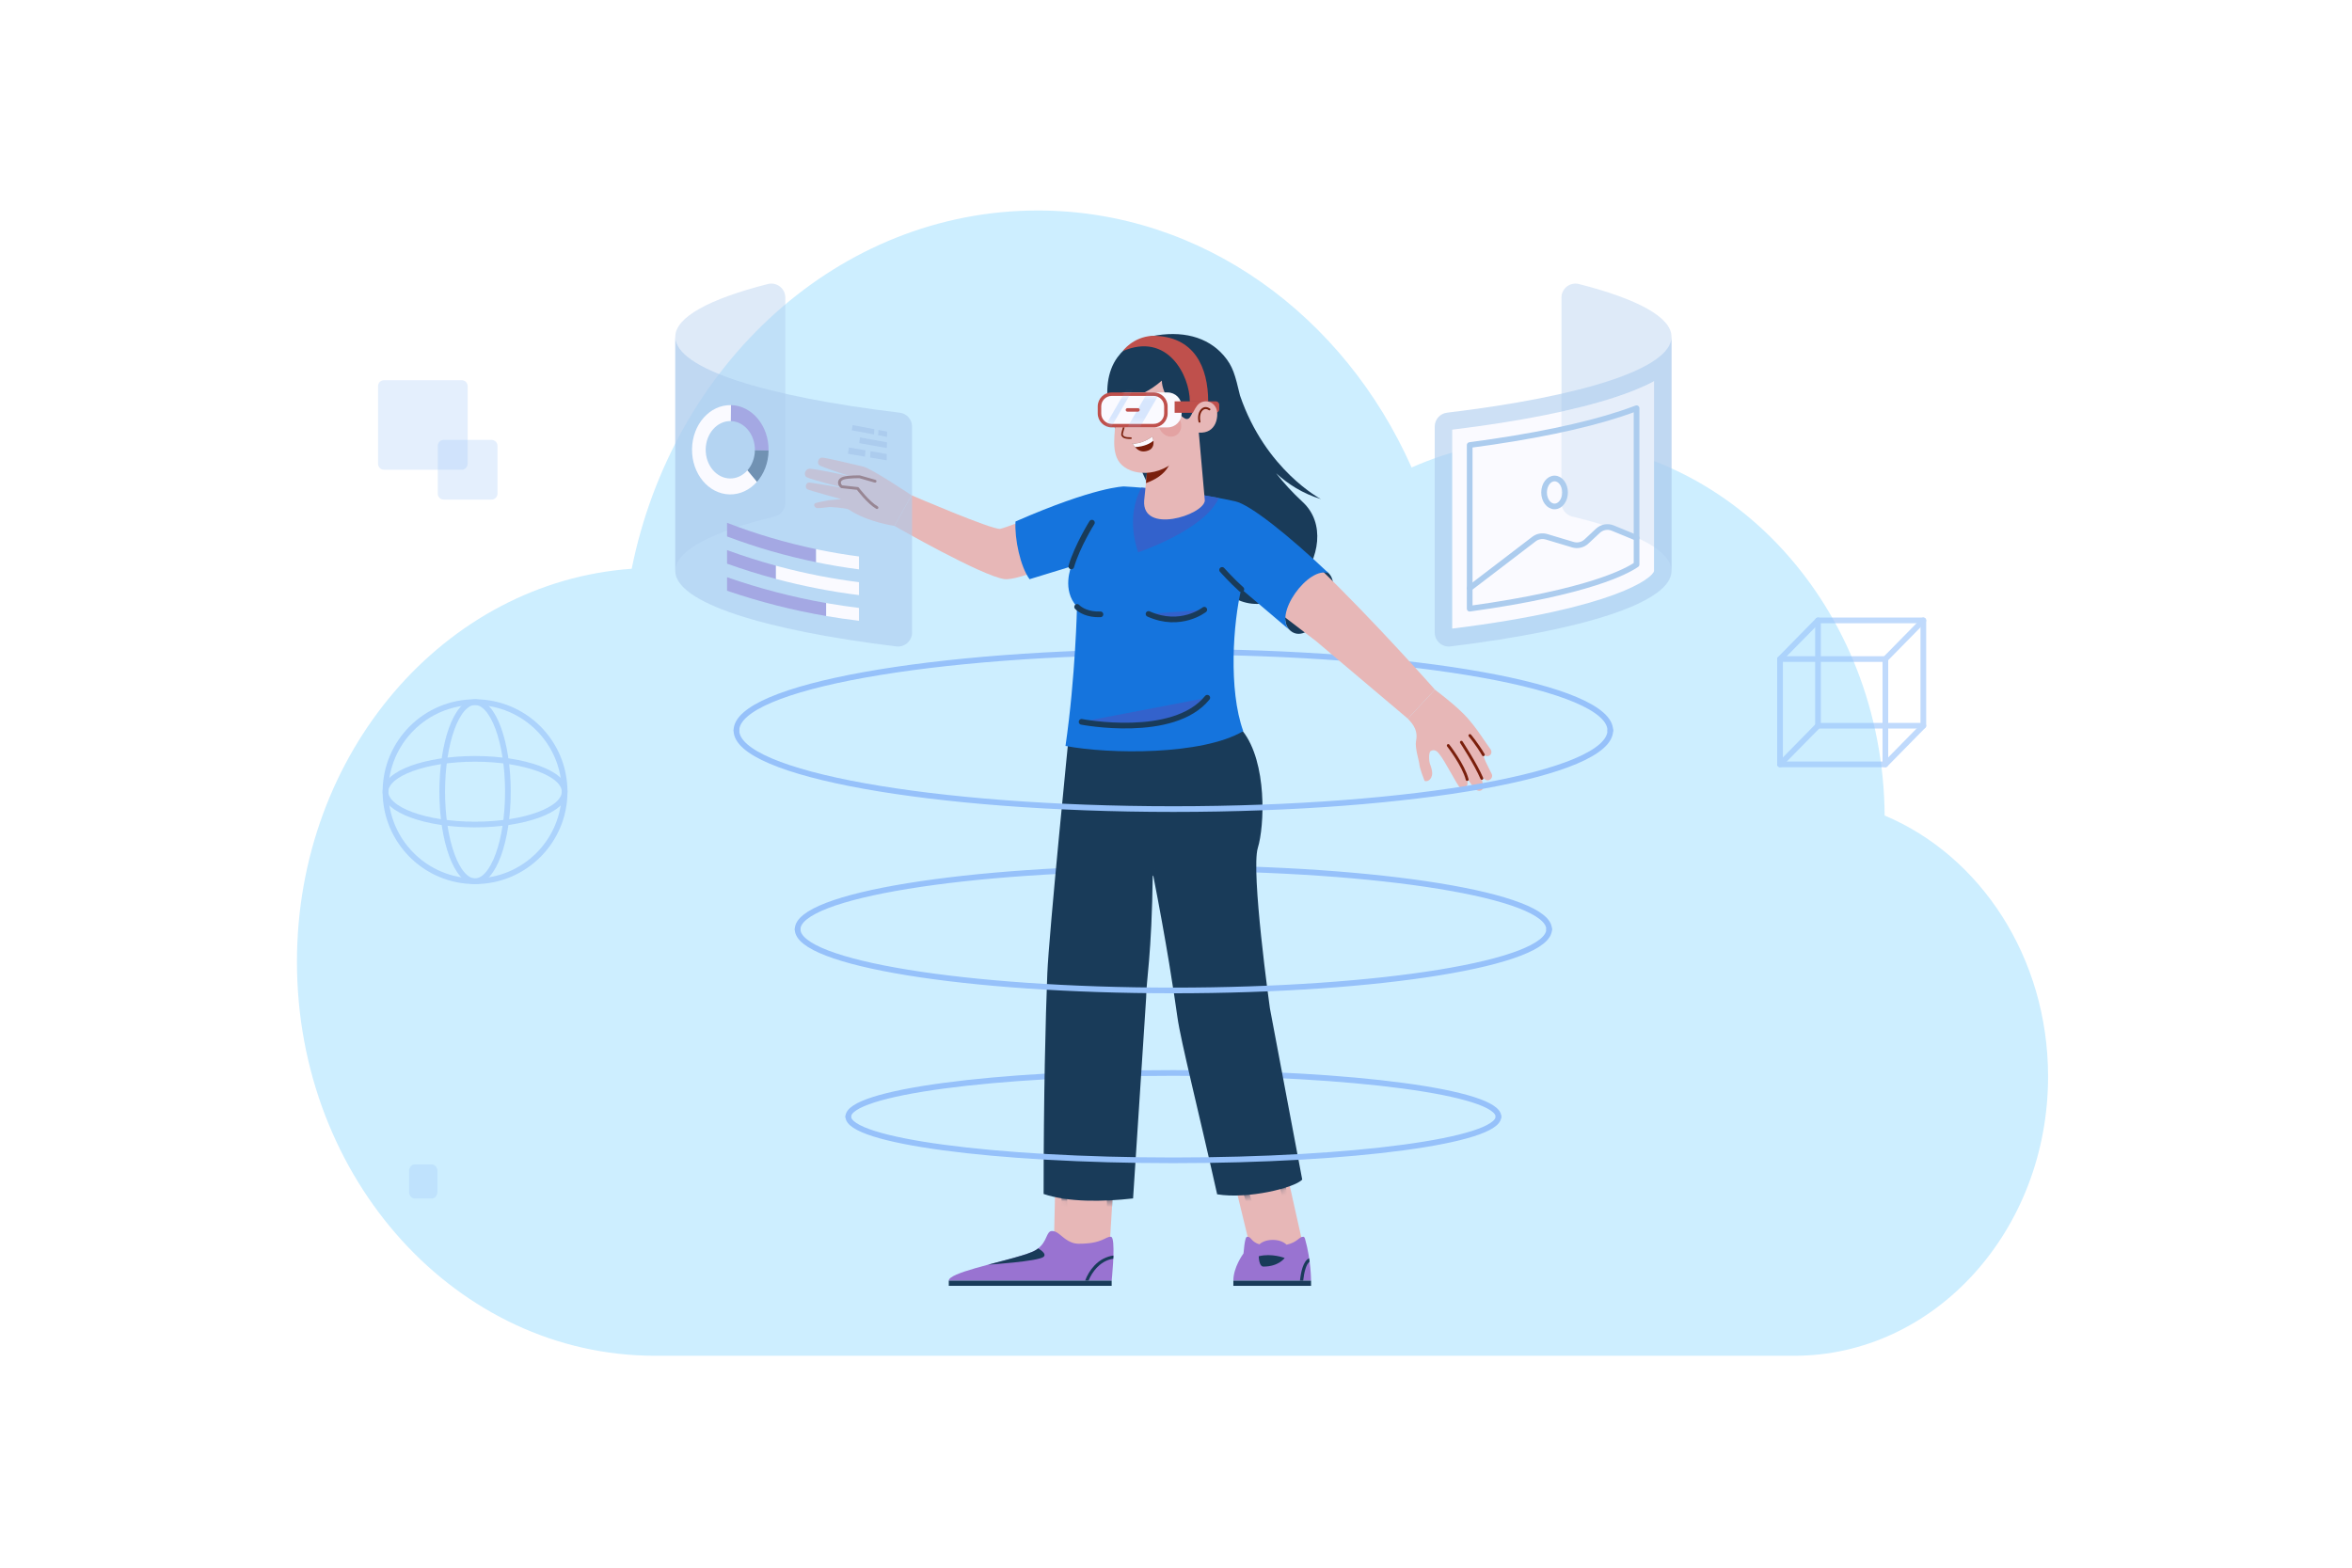 <svg width="414" height="276" viewBox="0 0 414 276" fill="none" xmlns="http://www.w3.org/2000/svg">
<rect width="414" height="276" fill="white"/>
<path d="M370 29H43V247H370V29Z" fill="white"/>
<path d="M331.736 143.578C331.458 107.009 304.446 77.458 271.154 77.458C263.132 77.458 255.48 79.189 248.473 82.305C236.574 55.515 211.577 37.059 182.658 37.059C147.684 37.059 118.456 64.051 111.19 100.134C78.297 102.462 52.27 132.543 52.27 169.331C52.27 207.636 80.486 238.69 115.292 238.69H315.829C340.502 238.69 360.503 216.677 360.503 189.523C360.502 168.538 348.552 150.635 331.736 143.578Z" fill="#CDEEFF"/>
<g opacity="0.6">
<path d="M83.619 155.148C92.327 155.148 99.386 148.089 99.386 139.381C99.386 130.673 92.327 123.613 83.619 123.613C74.911 123.613 67.852 130.673 67.852 139.381C67.852 148.089 74.911 155.148 83.619 155.148Z" stroke="#96C1FA" stroke-miterlimit="10"/>
<path d="M83.619 155.148C86.812 155.148 89.4 148.089 89.4 139.381C89.4 130.673 86.812 123.613 83.619 123.613C80.426 123.613 77.838 130.673 77.838 139.381C77.838 148.089 80.426 155.148 83.619 155.148Z" stroke="#96C1FA" stroke-miterlimit="10"/>
<path d="M83.619 145.162C92.327 145.162 99.386 142.574 99.386 139.381C99.386 136.188 92.327 133.6 83.619 133.6C74.911 133.6 67.852 136.188 67.852 139.381C67.852 142.574 74.911 145.162 83.619 145.162Z" stroke="#96C1FA" stroke-miterlimit="10"/>
</g>
<path d="M140.396 163.607C140.396 157.661 170.009 152.84 206.538 152.84C243.068 152.84 272.68 157.66 272.68 163.607" stroke="#96C1FA" stroke-miterlimit="10" stroke-linecap="round" stroke-linejoin="round"/>
<path d="M149.316 196.591C149.316 192.344 174.935 188.9 206.537 188.9C238.139 188.9 263.757 192.344 263.757 196.591" stroke="#96C1FA" stroke-miterlimit="10" stroke-linecap="round" stroke-linejoin="round"/>
<path d="M129.627 128.6C129.627 120.954 164.06 114.756 206.536 114.756C249.012 114.756 283.446 120.954 283.446 128.6" stroke="#96C1FA" stroke-miterlimit="10" stroke-linecap="round" stroke-linejoin="round"/>
<path d="M185.733 209.426L185.52 218.443L195.269 220.151L195.902 209.799L185.733 209.426Z" fill="#E7B7B7"/>
<path d="M167.004 225.463L195.675 225.464C195.675 225.464 196.288 219.692 195.828 218.124C195.758 217.882 195.66 217.74 195.531 217.736C194.5 217.709 194.101 218.965 189.866 218.967C188.017 218.966 186.918 217.508 186.048 216.987C185.956 216.927 185.865 216.879 185.776 216.85C184.127 216.251 184.595 217.957 183.144 219.428C182.936 219.643 182.68 219.856 182.371 220.052C182.27 220.117 182.147 220.187 182.005 220.251C181.962 220.272 181.915 220.296 181.867 220.32L181.852 220.326C181.77 220.364 181.68 220.401 181.586 220.441C181.348 220.542 181.076 220.642 180.774 220.746C180.477 220.846 180.152 220.954 179.806 221.06C179.802 221.063 179.802 221.063 179.794 221.062C175.233 222.453 167.009 224.093 167.004 225.463Z" fill="#9973D1"/>
<path d="M195.676 225.461H167.006V226.377H195.676V225.461Z" fill="#193B59"/>
<path d="M195.985 221.043C194.751 221.209 193.599 221.796 192.644 222.802C191.885 223.602 191.342 224.56 191.006 225.464H191.604C191.924 224.678 192.414 223.86 193.051 223.189C193.663 222.545 194.631 221.795 195.964 221.602C195.972 221.415 195.979 221.228 195.985 221.043Z" fill="#193B59"/>
<path d="M183.699 221.269C184.186 220.842 183.501 220.248 182.747 219.781C182.63 219.874 182.507 219.965 182.37 220.052C182.269 220.118 182.146 220.187 182.004 220.252C181.961 220.273 181.914 220.296 181.866 220.32L181.851 220.326C181.768 220.364 181.679 220.401 181.585 220.442C181.347 220.542 181.075 220.642 180.773 220.746C180.475 220.846 180.151 220.955 179.805 221.06C179.801 221.064 179.801 221.064 179.793 221.062C178.129 221.571 175.978 222.111 173.916 222.66C173.921 222.659 182.777 222.076 183.699 221.269Z" fill="#193B59"/>
<path d="M217.268 208.08L220.201 220.151H229.568L226.794 207.74L217.268 208.08Z" fill="#E7B7B7"/>
<path d="M230.773 225.464H217.096C217.096 223.129 218.769 220.827 218.876 220.681C218.876 220.675 218.876 220.675 218.881 220.675C218.971 219.608 219.094 218.643 219.246 218.126C219.313 217.885 219.415 217.744 219.538 217.739C220.296 217.716 220.156 218.598 221.672 219.069C221.935 218.834 222.677 218.289 224.035 218.289C225.534 218.289 226.287 218.957 226.466 219.142C228.454 218.699 228.628 217.716 229.42 217.739C229.549 217.744 229.65 217.885 229.717 218.126C230.773 221.826 230.773 225.464 230.773 225.464Z" fill="#9973D1"/>
<path d="M230.773 225.463H217.096V226.379H230.773V225.463Z" fill="#193B59"/>
<path d="M221.57 221.17C223.85 220.589 226.13 221.474 226.13 221.474C226.13 221.474 225.082 222.99 222.391 222.99C221.57 222.99 221.57 221.17 221.57 221.17Z" fill="#193B59"/>
<path d="M230.439 221.531C229.374 221.978 228.973 224.018 228.822 225.465H229.387C229.543 224.042 229.901 222.546 230.521 222.124C230.497 221.931 230.469 221.733 230.439 221.531Z" fill="#193B59"/>
<path d="M184.35 171.366C184.039 179.228 183.697 192.923 183.697 210.204C188.005 211.671 194.122 211.603 199.445 210.988L201.746 175.655C201.746 172.617 202.733 168.33 202.911 153.71C205.404 166.433 206.634 174.696 207.257 179.128C207.855 183.372 210.963 195.567 214.245 210.264C219.669 211.153 227.83 209.138 229.219 207.678L223.528 177.511C223.528 177.511 220.146 153.349 221.406 149.264C222.569 145.493 223.092 134.264 218.739 128.699H188.215C188.215 128.699 184.62 164.568 184.35 171.366Z" fill="#193B59"/>
<mask id="mask0_5813_2921" style="mask-type:luminance" maskUnits="userSpaceOnUse" x="183" y="128" width="47" height="84">
<path d="M188.215 128.699H218.739C223.093 134.264 222.569 145.493 221.406 149.264C220.146 153.349 223.528 177.511 223.528 177.511L229.219 207.678C227.83 209.138 219.669 211.153 214.245 210.264C210.963 195.567 207.855 183.372 207.257 179.128C206.634 174.696 205.404 166.433 202.911 153.71C202.733 168.33 201.746 172.617 201.746 175.655L199.445 210.988C194.122 211.603 188.005 211.67 183.697 210.204C183.697 192.923 184.039 179.228 184.35 171.366C184.62 164.568 188.215 128.699 188.215 128.699Z" fill="white"/>
</mask>
<g mask="url(#mask0_5813_2921)">
<path d="M187.65 216.727C185.629 194.691 192.198 122.836 192.198 122.836L200.384 125.288C193.107 160.734 195.527 217.736 195.527 217.736L220.593 213.945C208.266 176.095 205.235 125.288 205.235 125.288L212.505 126.526C212.915 157.904 227.468 215.913 227.468 215.913" stroke="#193B59" stroke-miterlimit="10" stroke-linecap="round" stroke-linejoin="round"/>
<path d="M202.909 153.709C202 145.675 202 140.824 202 140.824" stroke="#193B59" stroke-miterlimit="10" stroke-linecap="round" stroke-linejoin="round"/>
</g>
<path d="M214.528 103.258C204.315 93.147 199.548 79.464 199.548 79.464C195.539 77.117 193.007 67.934 196.696 62.907C198.266 60.766 200.364 59.671 202.692 59.201C207.989 58.132 212.506 59.243 215.403 62.592C217.041 64.485 217.408 66.056 218.261 69.61V69.616C222.753 82.782 232.522 87.869 232.522 87.869C229.305 86.897 226.705 85.224 224.628 83.316C225.897 84.96 227.441 86.656 229.305 88.385C237.373 95.864 224.746 113.376 214.528 103.258Z" fill="#193B59"/>
<path d="M188.477 98.021C188.477 98.021 179.503 102.28 176.816 101.952C172.955 101.482 157.432 92.588 157.432 92.588L160.452 87.199C160.452 87.199 174.62 93.291 176.04 93.109C176.74 93.022 181.809 90.986 187.13 89.176L188.477 98.021Z" fill="#E7B7B7"/>
<path d="M160.452 87.198C160.452 87.198 153.413 82.479 151.922 82.136C150.431 81.793 145.191 80.526 144.677 80.561C143.99 80.607 143.779 81.557 144.213 81.905C144.6 82.214 149.589 83.842 149.589 83.842C149.589 83.842 143.363 82.449 142.405 82.528C141.727 82.583 141.366 83.655 142.013 84.027C142.651 84.393 148.739 85.957 148.739 85.957C148.739 85.957 142.682 84.936 142.408 84.946C141.814 84.966 141.633 85.874 142.12 86.143C142.528 86.369 148.077 87.879 148.077 87.879C148.077 87.879 146.085 88.033 145.807 88.076C145.461 88.13 143.607 88.515 143.48 88.594C143.131 88.813 143.349 89.411 143.872 89.457C144.206 89.487 145.763 89.31 145.994 89.263C146.112 89.239 149.011 89.454 149.356 89.685C152.694 91.932 157.43 92.588 157.43 92.588L160.452 87.198Z" fill="#E7B7B7"/>
<path d="M154.362 89.365C152.846 88.499 150.966 86.001 150.966 86.001L148.144 85.689C147.602 85.272 147.563 84.476 148.447 84.19C149.331 83.903 151.319 83.945 151.319 83.945L154.03 84.72" stroke="#7A1F0C" stroke-width="0.5" stroke-miterlimit="10" stroke-linecap="round" stroke-linejoin="round"/>
<path d="M233.911 100.957C236.834 103.94 230.643 114.014 227.153 111.051C223.663 108.088 230.693 97.673 233.911 100.957Z" fill="#193B59"/>
<path d="M247.812 126.527C248.056 126.899 249.73 128.125 249.258 130.434C249.021 131.588 249.768 133.931 249.801 134.303C249.906 135.496 250.621 137.028 250.737 137.437C250.788 137.617 251.784 137.669 252.057 136.511C252.165 136.054 252.067 135.462 251.697 134.46C251.503 133.933 251.457 132.428 251.831 132.23C252.305 131.978 252.729 132.023 253.205 132.575C254.421 133.984 256.517 138.383 257.026 138.673C257.445 138.913 258.541 138.667 258.287 137.583C258.035 136.499 259.072 138.343 259.564 138.821C260.51 139.743 261.308 138.881 261.109 138.282C260.639 136.866 260.845 136.815 261.383 137.221C262.067 137.737 262.898 136.947 262.583 136.279C262.464 136.026 260.537 132.401 261.302 132.961C262.04 133.503 262.948 132.67 262.291 131.803C261.72 131.049 260.067 128.527 259.409 127.746C258.545 126.722 257.796 125.392 252.57 121.412L247.812 126.527Z" fill="#E7B7B7"/>
<path d="M260.833 137.039C259.742 134.487 257.229 130.672 257.229 130.672" stroke="#7A1F0C" stroke-width="0.5" stroke-miterlimit="10" stroke-linecap="round" stroke-linejoin="round"/>
<path d="M261.103 132.878C260.001 130.999 258.729 129.492 258.729 129.492" stroke="#7A1F0C" stroke-width="0.5" stroke-miterlimit="10" stroke-linecap="round" stroke-linejoin="round"/>
<path d="M258.255 137.237C257.598 134.679 254.92 131.25 254.92 131.25" stroke="#7A1F0C" stroke-width="0.5" stroke-miterlimit="10" stroke-linecap="round" stroke-linejoin="round"/>
<path d="M252.571 121.413L247.813 126.528L231.666 112.881L223.092 106.317L229.134 97.234L231.674 99.459C241.963 109.366 252.571 121.413 252.571 121.413Z" fill="#E7B7B7"/>
<path d="M187.55 131.328C189.318 119.132 189.572 106.808 189.572 106.808C186.837 103.864 188.569 99.721 188.569 99.721L181.225 101.972C179.611 99.784 178.565 94.886 178.752 91.813C192.854 85.641 197.851 85.641 197.851 85.641C197.851 85.641 207.621 86.111 217.42 88.259C220.041 88.831 226.819 94.24 233.911 100.958C230.432 99.444 223.82 108.399 227.154 111.051L218.488 103.694C217.077 109.582 216.195 121.371 218.836 128.72C211.602 132.995 195.23 132.793 187.55 131.328Z" fill="#1574DD"/>
<path d="M202.166 108.09C207.829 110.636 211.979 107.344 211.979 107.344L202.166 108.09Z" fill="#3362CC"/>
<path d="M202.166 108.09C207.829 110.636 211.979 107.344 211.979 107.344" stroke="#193B59" stroke-miterlimit="10" stroke-linecap="round" stroke-linejoin="round"/>
<path d="M218.501 103.751C216.846 102.285 215.115 100.34 215.115 100.34L218.501 103.751Z" fill="#3362CC"/>
<path d="M218.501 103.751C216.846 102.285 215.115 100.34 215.115 100.34" stroke="#193B59" stroke-miterlimit="10" stroke-linecap="round" stroke-linejoin="round"/>
<path d="M189.596 106.846C190.113 107.376 191.44 108.248 193.701 108.159L189.596 106.846Z" fill="#3362CC"/>
<path d="M189.596 106.846C190.113 107.376 191.44 108.248 193.701 108.159" stroke="#193B59" stroke-miterlimit="10" stroke-linecap="round" stroke-linejoin="round"/>
<path d="M188.568 99.721C189.64 96.083 192.198 92.016 192.198 92.016L188.568 99.721Z" fill="#3362CC"/>
<path d="M188.568 99.721C189.64 96.083 192.198 92.016 192.198 92.016" stroke="#193B59" stroke-miterlimit="10" stroke-linecap="round" stroke-linejoin="round"/>
<path d="M212.506 122.84C206.537 130.217 190.383 127.084 190.383 127.084L212.506 122.84Z" fill="#3362CC"/>
<path d="M212.506 122.84C206.537 130.217 190.383 127.084 190.383 127.084" stroke="#193B59" stroke-miterlimit="10" stroke-linecap="round" stroke-linejoin="round"/>
<path d="M214.531 87.671C209.117 86.65 204.011 86.115 200.909 85.856C197.95 91.303 200.35 97.236 200.35 97.236C200.35 97.236 212.078 93.297 214.531 87.671Z" fill="#3362CC"/>
<path d="M212.076 88.153L211.994 87.223C207.939 86.552 204.229 86.149 201.625 85.918L201.394 88.153C200.819 91.456 201.394 94.589 201.394 94.589C201.394 94.589 211.688 90.99 212.076 88.153Z" fill="#3362CC"/>
<path d="M202.538 74.24C202.687 75.83 201.395 88.149 201.395 88.149C201.002 94.074 211.771 90.728 212.075 88.149L210.696 72.594L202.538 74.24Z" fill="#E7B7B7"/>
<path d="M201.709 85.06C206.716 83.257 206.219 79.864 206.219 79.864L202.209 79.719C202.051 81.543 201.864 83.493 201.709 85.06Z" fill="#7A1F0C"/>
<path d="M196.884 67.037C195.303 69.55 196.37 70.914 196.37 73.416C196.37 76.1 195.342 79.908 197.494 81.893C199.722 83.949 204.881 84.049 208.412 79.596C211.978 75.1 211.167 67.597 207.292 65.659C203.979 64.002 199.07 63.56 196.884 67.037Z" fill="#E7B7B7"/>
<path d="M199.071 77.286C197.842 77.286 197.598 77.039 197.406 76.717C197.286 76.516 197.396 76.124 197.654 75.256C197.832 74.658 198.033 73.981 198.14 73.361C198.154 73.283 198.224 73.232 198.307 73.244C198.385 73.257 198.437 73.332 198.423 73.41C198.313 74.046 198.1 74.762 197.929 75.338C197.784 75.825 197.603 76.431 197.64 76.55C197.772 76.771 197.908 76.999 199.07 76.999C199.15 76.999 199.214 77.063 199.214 77.143C199.214 77.222 199.15 77.286 199.071 77.286Z" fill="#7A1F0C"/>
<path d="M207.641 73.816C208.212 74.891 207.906 76.172 206.956 76.677C206.007 77.181 204.773 76.719 204.202 75.644C203.63 74.568 203.936 73.287 204.886 72.782C205.836 72.278 207.069 72.74 207.641 73.816Z" fill="#E3A2A2"/>
<path d="M202.845 76.856C201.804 77.601 200.271 78.26 199.291 78.037C199.839 78.792 200.497 79.894 202.114 79.321C203.111 78.968 203.23 77.933 202.845 76.856Z" fill="#7A1F0C"/>
<path d="M203.022 77.585C202.992 77.35 202.934 77.104 202.845 76.856C202.715 76.949 202.577 77.041 202.433 77.129C202.147 77.307 201.837 77.474 201.521 77.616C200.732 77.971 199.904 78.176 199.291 78.036C199.446 78.25 199.61 78.49 199.802 78.713C201.435 78.615 202.435 78.096 203.022 77.585Z" fill="#FAFAFF"/>
<path d="M201.47 72.186C201.47 72.707 201.221 73.13 200.915 73.13C200.609 73.13 200.361 72.707 200.361 72.186C200.361 71.664 200.609 71.242 200.915 71.242C201.221 71.242 201.47 71.665 201.47 72.186Z" fill="#193B59"/>
<path d="M199.932 70.461C200.08 70.8 200.641 70.271 201.397 70.218C202.028 70.174 202.745 70.473 203.007 70.705C203.057 70.251 202.425 69.672 201.567 69.615C200.298 69.531 199.932 70.461 199.932 70.461Z" fill="#193B59"/>
<path d="M200.916 71.241C200.42 71.163 199.932 71.252 199.932 71.252L200.916 71.548V71.241Z" fill="#193B59"/>
<path d="M197.335 72.595C197.335 73.027 197.129 73.377 196.875 73.377C196.622 73.377 196.416 73.026 196.416 72.595C196.416 72.162 196.622 71.812 196.875 71.812C197.129 71.812 197.335 72.163 197.335 72.595Z" fill="#193B59"/>
<path d="M197.561 71.025C197.486 71.453 196.897 70.961 196.451 71.137C196.044 71.297 195.724 71.598 195.577 71.849C195.446 71.559 195.673 70.973 196.228 70.751C197.051 70.421 197.561 71.025 197.561 71.025Z" fill="#193B59"/>
<path d="M196.876 71.813C196.379 71.735 196.088 71.817 196.088 71.817L196.876 72.062V71.813Z" fill="#193B59"/>
<path d="M208.055 63.362C204.577 61.822 199.797 61.127 197.338 63.127C194.523 65.416 195.291 69.426 195.291 69.426C196.878 70.37 200.239 70.706 204.508 67.008C204.508 69.447 207.182 72.86 208.483 73.632C209.668 74.335 209.736 72.257 210.715 71.427C211.013 71.292 211.532 64.902 208.055 63.362Z" fill="#193B59"/>
<path d="M205.528 75.244H198.144C196.785 75.244 195.684 74.142 195.684 72.783V71.553C195.684 70.193 196.786 69.092 198.144 69.092H205.528C206.887 69.092 207.988 70.194 207.988 71.553V72.783C207.988 74.142 206.887 75.244 205.528 75.244Z" fill="#FAFAFF"/>
<path d="M203.067 75.242H195.683C194.324 75.242 193.223 74.14 193.223 72.781V71.551C193.223 70.191 194.325 69.09 195.683 69.09H203.067C204.426 69.09 205.527 70.192 205.527 71.551V72.781C205.528 74.14 204.426 75.242 203.067 75.242Z" fill="#BF504C"/>
<path d="M193.838 72.782V71.551C193.838 70.531 194.664 69.705 195.684 69.705H203.067C204.087 69.705 204.913 70.531 204.913 71.551V72.782C204.913 73.801 204.087 74.628 203.067 74.628H195.684C194.664 74.628 193.838 73.801 193.838 72.782Z" fill="#FAFAFF"/>
<path d="M213.995 72.678H206.758V70.656H213.995C214.335 70.656 214.611 70.932 214.611 71.272V72.063C214.611 72.403 214.335 72.678 213.995 72.678Z" fill="#BF504C"/>
<mask id="mask1_5813_2921" style="mask-type:luminance" maskUnits="userSpaceOnUse" x="193" y="69" width="12" height="6">
<path d="M193.836 72.782V71.551C193.836 70.531 194.662 69.705 195.682 69.705H203.065C204.085 69.705 204.911 70.531 204.911 71.551V72.782C204.911 73.801 204.085 74.628 203.065 74.628H195.682C194.662 74.628 193.836 73.801 193.836 72.782Z" fill="white"/>
</mask>
<g mask="url(#mask1_5813_2921)">
<g opacity="0.35">
<path d="M200.683 66.392L199.809 65.887L193.828 76.245L194.703 76.75L200.683 66.392Z" fill="#96C1FA"/>
<path d="M204.413 68.7L202.762 67.746L196.781 78.105L198.433 79.058L204.413 68.7Z" fill="#96C1FA"/>
</g>
</g>
<path d="M200.298 72.475H198.452C198.283 72.475 198.145 72.337 198.145 72.167C198.145 71.997 198.282 71.859 198.452 71.859H200.298C200.468 71.859 200.606 71.997 200.606 72.167C200.606 72.337 200.468 72.475 200.298 72.475Z" fill="#BF504C"/>
<path d="M209.434 70.704C209.434 66.104 205.487 58.386 197.617 61.825C197.617 61.825 199.375 59.319 202.859 59.121C210.254 59.121 212.666 64.692 212.666 70.704H209.434Z" fill="#BF504C"/>
<path d="M210.713 71.424C211.703 70.141 213.695 70.526 214.163 72.136C214.485 73.244 214.166 76.375 211.014 76.163C208.085 75.966 209.988 72.364 210.713 71.424Z" fill="#E7B7B7"/>
<path d="M211.135 74.413C211.058 74.413 210.988 74.36 210.969 74.282C210.731 73.306 211.001 72.291 211.614 71.866C212.018 71.584 212.504 71.606 212.981 71.932C213.059 71.985 213.079 72.092 213.026 72.171C212.973 72.249 212.866 72.269 212.788 72.216C212.431 71.973 212.093 71.95 211.81 72.148C211.317 72.489 211.099 73.372 211.303 74.201C211.325 74.293 211.268 74.386 211.177 74.408C211.162 74.411 211.149 74.413 211.135 74.413Z" fill="#7A1F0C"/>
<path d="M272.68 163.607C272.68 169.554 243.068 174.375 206.538 174.375C170.009 174.375 140.396 169.554 140.396 163.607" stroke="#96C1FA" stroke-miterlimit="10" stroke-linecap="round" stroke-linejoin="round"/>
<path d="M283.446 128.6C283.446 136.245 249.012 142.443 206.536 142.443C164.06 142.443 129.627 136.245 129.627 128.6" stroke="#96C1FA" stroke-miterlimit="10" stroke-linecap="round" stroke-linejoin="round"/>
<path d="M263.757 196.59C263.757 200.837 238.139 204.281 206.537 204.281C174.935 204.281 149.316 200.837 149.316 196.59" stroke="#96C1FA" stroke-miterlimit="10" stroke-linecap="round" stroke-linejoin="round"/>
<path opacity="0.4" d="M138.232 52.391V88.542C138.232 89.677 137.45 90.665 136.347 90.933C125.369 93.6 118.863 96.919 118.863 100.514V59.29C118.863 55.827 124.9 52.62 135.157 50.005C136.713 49.609 138.232 50.785 138.232 52.391Z" fill="#ACCCEE"/>
<path d="M156.134 76.909L154.574 76.62L154.624 75.697L156.15 75.987L156.134 76.909Z" fill="#ACCCEE"/>
<path d="M153.836 76.482L149.93 75.756L150.081 74.836L153.902 75.56L153.836 76.482Z" fill="#ACCCEE"/>
<path d="M156.102 78.881L151.246 78.017L151.374 77.01L156.119 77.874L156.102 78.881Z" fill="#ACCCEE"/>
<path d="M156.064 81.039L153.158 80.547L153.246 79.441L156.083 79.935L156.064 81.039Z" fill="#ACCCEE"/>
<path d="M152.244 80.392L149.25 79.885L149.432 78.779L152.354 79.287L152.244 80.392Z" fill="#ACCCEE"/>
<path d="M144.107 96.779C143.956 96.745 143.804 96.717 143.652 96.683V96.678C143.804 96.711 143.956 96.745 144.107 96.779Z" fill="#ACCCEE"/>
<path d="M143.65 96.679V98.975C138.311 97.88 133.073 96.37 127.975 94.444V92.047C133.061 94.012 138.305 95.556 143.65 96.679Z" fill="#9973D1"/>
<path d="M127.975 101.621V104.002C133.662 105.944 139.496 107.438 145.425 108.454V106.17C139.485 105.127 133.649 103.604 127.975 101.621Z" fill="#9973D1"/>
<path d="M136.582 99.593C133.672 98.798 130.805 97.884 127.975 96.848V99.234C130.804 100.25 133.679 101.148 136.582 101.923V99.593Z" fill="#9973D1"/>
<path d="M135.284 79.322L132.878 79.273C132.919 76.489 131.009 74.182 128.623 74.133L128.665 71.326C132.384 71.401 135.349 74.983 135.284 79.322Z" fill="#9973D1"/>
<path d="M135.284 79.322C135.252 81.495 134.467 83.444 133.228 84.84L131.555 82.818C132.353 81.919 132.857 80.671 132.879 79.273L135.284 79.322Z" fill="#193B59"/>
<path opacity="0.6" d="M160.542 75.099V111.363C160.542 112.841 159.245 113.986 157.779 113.807C134.311 110.942 118.863 106.059 118.863 100.515V59.291C118.863 64.882 134.574 69.801 158.377 72.656C159.612 72.804 160.542 73.855 160.542 75.099Z" fill="#ACCCEE"/>
<path d="M133.229 84.839C131.985 86.234 130.288 87.081 128.431 87.044C124.711 86.968 121.746 83.393 121.812 79.048C121.877 74.708 124.946 71.25 128.666 71.325L128.624 74.132C126.237 74.083 124.259 76.312 124.217 79.097C124.176 81.886 126.086 84.188 128.472 84.237C129.665 84.261 130.757 83.717 131.554 82.817L133.229 84.839Z" fill="#FAFAFF"/>
<path d="M151.199 102.495V104.768C146.258 104.156 141.379 103.202 136.584 101.922V99.592C136.78 99.642 136.971 99.704 137.168 99.755C141.766 100.979 146.454 101.899 151.199 102.495Z" fill="#FAFAFF"/>
<path d="M151.198 97.969V100.238C148.666 99.912 146.151 99.491 143.652 98.974V96.684C143.804 96.717 143.956 96.745 144.107 96.779C146.454 97.262 148.818 97.66 151.198 97.969Z" fill="#FAFAFF"/>
<path d="M151.199 107.031V109.293C149.268 109.063 147.342 108.782 145.428 108.451V106.166C145.557 106.188 145.692 106.217 145.821 106.239C147.606 106.542 149.397 106.806 151.199 107.031Z" fill="#FAFAFF"/>
<path opacity="0.4" d="M274.85 52.391V88.542C274.85 89.677 275.631 90.665 276.734 90.933C287.712 93.6 294.218 96.919 294.218 100.514V59.29C294.218 55.827 288.181 52.62 277.924 50.005C276.368 49.609 274.85 50.785 274.85 52.391Z" fill="#ACCCEE"/>
<path opacity="0.6" d="M252.541 75.099V111.363C252.541 112.841 253.838 113.986 255.304 113.807C278.772 110.942 294.22 106.059 294.22 100.515V59.291C294.22 64.882 278.509 69.801 254.706 72.656C253.471 72.804 252.541 73.855 252.541 75.099Z" fill="#ACCCEE"/>
<path d="M255.617 75.644C267.475 74.199 277.404 72.222 284.356 69.92C286.522 69.203 288.967 68.293 291.143 67.113V100.515C290.945 101.75 284.313 107.093 255.618 110.668L255.617 75.644Z" fill="#FAFAFF"/>
<path opacity="0.25" d="M274.85 72.467V88.542C274.85 89.677 275.631 90.665 276.734 90.933C283.258 92.518 288.203 94.334 291.142 96.3V67.113C288.966 68.293 286.521 69.203 284.354 69.92C281.626 70.823 278.432 71.676 274.85 72.467Z" fill="#ACCCEE"/>
<path d="M258.695 78.354C269.563 76.919 278.728 75.023 285.324 72.839C286.308 72.513 287.219 72.191 288.068 71.867V99.385C286.445 100.523 279.742 104.251 258.695 107.161V78.354Z" stroke="#ACCCEE" stroke-miterlimit="10" stroke-linecap="round" stroke-linejoin="round"/>
<path d="M258.695 103.554L270.015 94.904C270.641 94.425 271.46 94.275 272.216 94.502L276.858 95.894C277.696 96.145 278.605 95.932 279.244 95.335L281.265 93.448C281.969 92.79 282.992 92.604 283.882 92.971L288.068 94.694" stroke="#ACCCEE" stroke-miterlimit="10" stroke-linecap="round" stroke-linejoin="round"/>
<path d="M275.481 86.699C275.481 88.058 274.655 89.16 273.635 89.16C272.616 89.16 271.789 88.058 271.789 86.699C271.789 85.34 272.616 84.238 273.635 84.238C274.655 84.238 275.481 85.34 275.481 86.699Z" stroke="#ACCCEE" stroke-miterlimit="10" stroke-linecap="round" stroke-linejoin="round"/>
<g opacity="0.6">
<path d="M338.546 109.223H320.004V127.765H338.546V109.223Z" stroke="#96C1FA" stroke-miterlimit="10" stroke-linecap="round" stroke-linejoin="round"/>
<path d="M331.863 116.029H313.32V134.572H331.863V116.029Z" stroke="#96C1FA" stroke-miterlimit="10" stroke-linecap="round" stroke-linejoin="round"/>
<path d="M331.861 116.029L338.546 109.223" stroke="#96C1FA" stroke-miterlimit="10" stroke-linecap="round" stroke-linejoin="round"/>
<path d="M338.546 127.766L331.861 134.572" stroke="#96C1FA" stroke-miterlimit="10" stroke-linecap="round" stroke-linejoin="round"/>
<path d="M320.005 127.766L313.32 134.572" stroke="#96C1FA" stroke-miterlimit="10" stroke-linecap="round" stroke-linejoin="round"/>
<path d="M313.32 116.029L320.005 109.223" stroke="#96C1FA" stroke-miterlimit="10" stroke-linecap="round" stroke-linejoin="round"/>
</g>
<path opacity="0.25" d="M86.517 87.955H78.108C77.528 87.955 77.057 87.484 77.057 86.903V78.495C77.057 77.914 77.527 77.443 78.108 77.443H86.517C87.098 77.443 87.569 77.914 87.569 78.495V86.904C87.569 87.484 87.098 87.955 86.517 87.955Z" fill="#96C1FA"/>
<path opacity="0.25" d="M81.261 82.699H67.596C67.016 82.699 66.545 82.228 66.545 81.648V67.983C66.545 67.402 67.015 66.932 67.596 66.932H81.261C81.841 66.932 82.312 67.402 82.312 67.983V81.648C82.312 82.228 81.842 82.699 81.261 82.699Z" fill="#96C1FA"/>
<path opacity="0.25" d="M76 211H73C72.448 211 72 210.463 72 209.8V206.2C72 205.538 72.448 205 73 205H76C76.552 205 77 205.537 77 206.2V209.8C77 210.463 76.552 211 76 211Z" fill="#96C1FA"/>
</svg>
